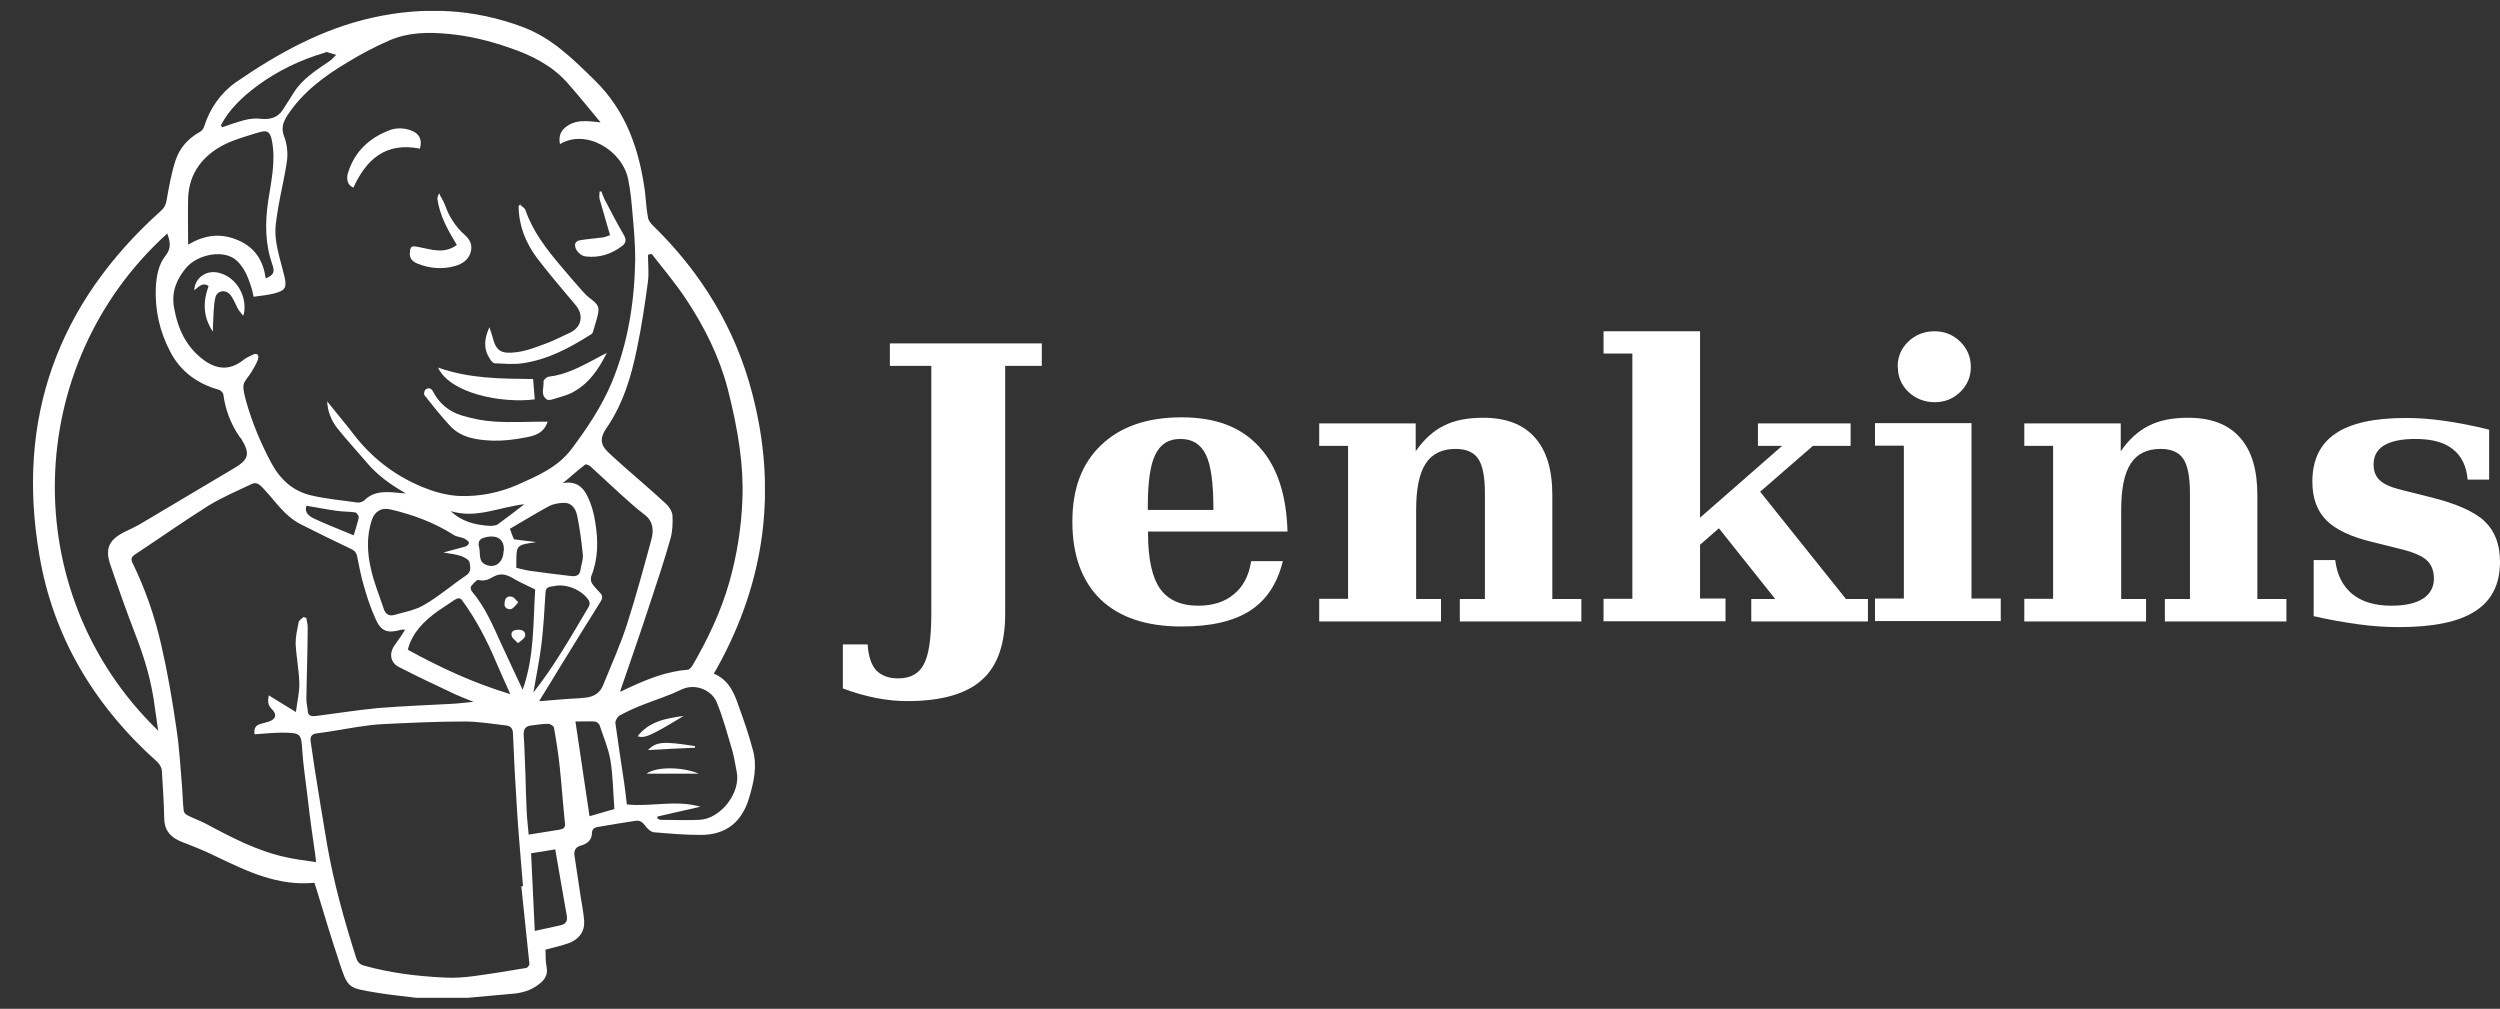 <svg width="57" height="23" viewBox="0 0 57 23" fill="none" xmlns="http://www.w3.org/2000/svg">
<rect x="0" y="0" width="57" height="23" fill="#333333" stroke="none"/>
<g clip-path="url(#clip0_2_1957)">
<path d="M19.217 15.689V14.693H19.783C19.798 14.959 19.864 15.156 19.975 15.28C20.092 15.403 20.259 15.467 20.476 15.467C20.759 15.467 20.956 15.358 21.062 15.146C21.179 14.939 21.234 14.545 21.234 13.963V8.342H20.289V7.829H23.753V8.342H22.918V13.998C22.918 14.688 22.741 15.191 22.382 15.506C22.028 15.822 21.462 15.985 20.688 15.985C20.446 15.985 20.203 15.96 19.96 15.911C19.717 15.861 19.465 15.792 19.212 15.694L19.217 15.689ZM27.666 11.616C27.666 11.019 27.611 10.605 27.494 10.368C27.378 10.127 27.186 10.008 26.913 10.008C26.64 10.008 26.458 10.127 26.342 10.363C26.225 10.6 26.17 10.995 26.17 11.547V11.626H27.661L27.666 11.616ZM29.36 12.119H26.175V12.153C26.175 12.735 26.266 13.159 26.448 13.421C26.63 13.677 26.918 13.81 27.323 13.81C27.656 13.81 27.929 13.721 28.132 13.549C28.344 13.376 28.476 13.125 28.526 12.794H29.249C29.123 13.307 28.875 13.682 28.501 13.924C28.127 14.165 27.611 14.284 26.938 14.284C26.134 14.284 25.522 14.076 25.093 13.667C24.668 13.253 24.45 12.661 24.45 11.897C24.45 11.133 24.668 10.566 25.108 10.146C25.548 9.727 26.154 9.515 26.938 9.515C27.722 9.515 28.294 9.737 28.703 10.181C29.113 10.62 29.33 11.266 29.355 12.114L29.36 12.119Z" fill="white"/>
<path d="M30.078 14.165V13.652H30.736V10.166H30.078V9.653H32.278V10.289C32.465 10.018 32.678 9.826 32.915 9.708C33.153 9.584 33.456 9.525 33.815 9.525C34.336 9.525 34.725 9.673 34.993 9.974C35.261 10.27 35.393 10.709 35.393 11.29V13.657H36.055V14.17H33.284V13.657H33.856V11.256C33.856 10.871 33.805 10.61 33.704 10.462C33.608 10.314 33.431 10.235 33.188 10.235C32.875 10.235 32.647 10.349 32.506 10.57C32.359 10.792 32.288 11.143 32.288 11.631V13.657H32.855V14.17H30.084L30.078 14.165Z" fill="white"/>
<path d="M39.347 14.165H36.561V13.652H37.218V8.061H36.561V7.553H38.761V11.803L40.632 10.166H40.081V9.653H42.194V10.166H41.335L40.131 11.211L42.088 13.657H42.589V14.17H39.929V13.657H40.475L39.191 12.045L38.761 12.42V13.647H39.342V14.16L39.347 14.165ZM43.266 8.366C43.266 8.135 43.347 7.942 43.509 7.789C43.671 7.632 43.873 7.553 44.106 7.553C44.338 7.553 44.53 7.632 44.692 7.789C44.854 7.947 44.935 8.14 44.935 8.366C44.935 8.593 44.854 8.781 44.692 8.938C44.53 9.096 44.338 9.17 44.111 9.17C43.883 9.17 43.676 9.091 43.514 8.938C43.352 8.781 43.271 8.593 43.271 8.366H43.266ZM44.955 13.647H45.617V14.16H42.75V13.647H43.408V10.161H42.75V9.648H44.95V13.652L44.955 13.647Z" fill="white"/>
<path d="M46.154 14.165V13.652H46.811V10.166H46.154V9.653H48.353V10.289C48.54 10.018 48.753 9.826 48.99 9.708C49.228 9.584 49.531 9.525 49.89 9.525C50.411 9.525 50.801 9.673 51.069 9.974C51.337 10.27 51.468 10.709 51.468 11.29V13.657H52.13V14.17H49.359V13.657H49.931V11.256C49.931 10.871 49.88 10.61 49.779 10.462C49.683 10.314 49.506 10.235 49.263 10.235C48.95 10.235 48.722 10.349 48.581 10.57C48.434 10.792 48.363 11.143 48.363 11.631V13.657H48.93V14.17H46.159L46.154 14.165Z" fill="white"/>
<path d="M52.752 14.032V12.77H53.243C53.283 13.105 53.415 13.366 53.632 13.544C53.85 13.721 54.148 13.81 54.522 13.81C54.836 13.81 55.073 13.756 55.24 13.652C55.407 13.544 55.493 13.391 55.493 13.194C55.493 13.011 55.438 12.873 55.331 12.775C55.225 12.676 55.023 12.587 54.714 12.513L54.077 12.355C53.597 12.237 53.248 12.075 53.036 11.857C52.823 11.64 52.722 11.345 52.722 10.98C52.722 10.492 52.894 10.127 53.243 9.89C53.592 9.648 54.128 9.53 54.856 9.53C55.129 9.53 55.417 9.55 55.726 9.594C56.039 9.639 56.378 9.703 56.752 9.796V10.935H56.262C56.236 10.625 56.12 10.393 55.923 10.24C55.726 10.082 55.443 10.008 55.068 10.008C54.755 10.008 54.517 10.058 54.355 10.156C54.194 10.255 54.118 10.398 54.118 10.59C54.118 10.743 54.163 10.861 54.259 10.95C54.35 11.039 54.517 11.113 54.76 11.172L55.392 11.33C55.999 11.478 56.419 11.665 56.651 11.887C56.884 12.109 57 12.415 57 12.809C57 13.317 56.813 13.697 56.429 13.938C56.054 14.18 55.478 14.298 54.689 14.298C54.401 14.298 54.097 14.279 53.774 14.234C53.45 14.19 53.111 14.131 52.747 14.047L52.752 14.032Z" fill="white"/>
<g clip-path="url(#clip1_2_1957)">
<path d="M9.497 22.75C9.191 22.712 8.877 22.683 8.57 22.63C7.934 22.526 7.927 22.526 7.735 21.935C7.552 21.382 7.383 20.829 7.215 20.269C7.199 20.224 7.184 20.179 7.169 20.127C6.341 20.209 5.629 19.865 4.917 19.522C4.672 19.402 4.411 19.297 4.158 19.2C3.906 19.103 3.753 18.954 3.745 18.67C3.737 18.311 3.714 17.945 3.691 17.586C3.691 17.512 3.645 17.429 3.592 17.377C2.152 16.092 1.21 14.523 0.896 12.647C0.367 9.553 1.302 6.93 3.668 4.808C3.745 4.741 3.783 4.666 3.798 4.569C3.852 4.263 3.906 3.949 4.005 3.65C4.097 3.373 4.289 3.157 4.557 3.007C4.603 2.985 4.641 2.932 4.656 2.88C4.787 2.469 5.032 2.118 5.384 1.871C6.341 1.214 7.352 0.653 8.509 0.399C9.665 0.145 10.807 0.198 11.917 0.616C12.584 0.863 13.066 1.348 13.556 1.827C14.276 2.529 14.575 3.411 14.705 4.367C14.728 4.561 14.736 4.763 14.774 4.958C14.782 5.025 14.835 5.092 14.889 5.144C15.992 6.22 16.766 7.491 17.149 8.963C17.723 11.145 17.455 13.237 16.352 15.225C16.329 15.262 16.306 15.307 16.275 15.359C16.605 15.494 16.735 15.785 16.834 16.077C16.957 16.413 17.072 16.749 17.164 17.093C17.271 17.467 17.187 17.833 17.08 18.192C16.919 18.73 16.567 19.036 15.977 19.036C15.624 19.036 15.264 19.006 14.912 18.976C14.835 18.969 14.751 18.887 14.705 18.819C14.644 18.737 14.583 18.7 14.491 18.715C14.2 18.759 13.909 18.804 13.618 18.857C13.541 18.872 13.495 18.916 13.495 19.006C13.495 19.148 13.388 19.238 13.258 19.275C13.135 19.305 13.082 19.38 13.097 19.499C13.143 19.806 13.189 20.112 13.235 20.418C13.265 20.613 13.304 20.799 13.319 20.994C13.334 21.24 13.204 21.412 12.974 21.502C12.806 21.562 12.637 21.599 12.438 21.651C12.438 21.771 12.438 21.913 12.461 22.04C12.499 22.219 12.423 22.339 12.293 22.436C12.109 22.585 11.887 22.645 11.657 22.66C11.328 22.69 10.991 22.72 10.661 22.75H9.497ZM7.452 9.142C7.659 9.404 7.858 9.635 8.042 9.875C8.455 10.42 8.976 10.831 9.62 11.1C9.895 11.212 10.171 11.294 10.477 11.309C10.937 11.324 11.381 11.235 11.795 11.055C12.247 10.853 12.714 10.659 13.028 10.241C13.388 9.762 13.717 9.269 13.947 8.724C14.322 7.82 14.468 6.871 14.483 5.907C14.483 5.563 14.453 5.219 14.422 4.875C14.399 4.614 14.376 4.345 14.322 4.083C14.184 3.426 13.365 2.932 12.768 3.284C12.737 3.142 12.768 3.015 12.867 2.925C13.097 2.716 13.373 2.753 13.694 2.791C13.426 2.469 13.181 2.163 12.921 1.871C12.568 1.483 12.101 1.251 11.611 1.087C11.159 0.93 10.707 0.818 10.225 0.773C9.757 0.728 9.305 0.736 8.877 0.922C8.547 1.064 8.226 1.236 7.919 1.423C7.391 1.737 6.9 2.103 6.556 2.626C6.456 2.783 6.403 2.918 6.479 3.112C6.54 3.269 6.563 3.463 6.548 3.627C6.502 3.986 6.41 4.345 6.349 4.703C6.311 4.943 6.257 5.197 6.288 5.436C6.318 5.727 6.418 6.019 6.487 6.31C6.54 6.557 6.51 6.624 6.249 6.691C6.096 6.729 5.943 6.744 5.782 6.766C5.759 6.669 5.752 6.609 5.729 6.549C5.66 6.333 5.583 6.123 5.407 5.951C5.116 5.667 4.495 5.802 4.243 6.108C4.028 6.362 3.906 6.654 3.967 7.005C4.051 7.491 4.243 7.917 4.656 8.216C4.924 8.41 5.223 8.462 5.537 8.216C5.598 8.163 5.675 8.133 5.744 8.096C5.866 8.029 5.912 8.096 5.882 8.193C5.851 8.29 5.79 8.38 5.736 8.477C5.675 8.582 5.575 8.671 5.552 8.776C5.537 8.896 5.583 9.03 5.614 9.157C5.752 9.643 5.943 10.099 6.181 10.547C6.38 10.921 6.671 11.197 7.092 11.294C7.437 11.377 7.797 11.406 8.157 11.459C8.203 11.459 8.271 11.444 8.31 11.406C8.455 11.257 8.631 11.22 8.831 11.22C8.961 11.22 9.091 11.242 9.252 11.249C8.9 11.048 8.601 10.831 8.363 10.547C8.141 10.286 7.904 10.031 7.689 9.762C7.559 9.591 7.467 9.389 7.46 9.142M6.931 14.074C6.931 14.074 6.969 14.082 6.985 14.089C6.992 14.156 7.015 14.224 7.015 14.291C7.015 14.844 6.992 15.397 6.985 15.95C6.985 16.032 7.008 16.107 7.015 16.189C7.015 16.331 7.107 16.338 7.215 16.323C7.682 16.264 8.149 16.189 8.616 16.144C9.175 16.099 9.742 16.077 10.309 16.047C10.47 16.039 10.623 16.017 10.799 16.002C10.646 15.942 10.508 15.89 10.378 15.83C9.949 15.628 9.52 15.427 9.099 15.21C8.892 15.105 8.869 14.889 8.999 14.709C9.083 14.597 9.16 14.478 9.237 14.358C9.191 14.351 9.168 14.358 9.145 14.358C8.838 14.448 8.685 14.395 8.563 14.111C8.455 13.872 8.371 13.626 8.302 13.379C8.233 13.148 8.187 12.916 8.141 12.677C8.118 12.572 8.049 12.535 7.965 12.497C7.59 12.318 7.222 12.139 6.855 11.952C6.487 11.765 6.28 11.429 6.012 11.145C5.935 11.063 5.859 10.98 5.744 11.033C5.415 11.19 5.078 11.332 4.771 11.518C4.197 11.877 3.638 12.273 3.071 12.647C2.994 12.699 2.979 12.752 3.025 12.841C3.316 13.439 3.53 14.059 3.676 14.702C3.821 15.329 3.929 15.965 4.021 16.6C4.09 17.041 4.112 17.489 4.151 17.938C4.166 18.117 4.166 18.304 4.189 18.483C4.189 18.52 4.235 18.573 4.273 18.588C4.404 18.655 4.549 18.707 4.679 18.774C5.269 19.088 5.859 19.402 6.518 19.544C6.74 19.596 6.962 19.619 7.207 19.656C7.199 19.574 7.192 19.514 7.184 19.462C7.161 19.282 7.13 19.103 7.107 18.924C7.069 18.662 7.038 18.393 7.008 18.132C6.969 17.796 6.916 17.467 6.893 17.13C6.87 16.727 6.862 16.712 6.456 16.704C6.242 16.704 6.02 16.727 5.805 16.742C5.782 16.607 5.828 16.533 5.951 16.503C6.004 16.488 6.058 16.473 6.112 16.458C6.288 16.406 6.326 16.294 6.196 16.166C6.104 16.077 6.104 15.987 6.127 15.853C6.326 15.98 6.518 16.092 6.747 16.234C6.778 15.98 6.832 15.77 6.824 15.569C6.816 15.27 6.755 14.971 6.74 14.672C6.74 14.508 6.778 14.343 6.809 14.186C6.816 14.141 6.885 14.104 6.923 14.067M11.871 20.209C11.871 20.209 11.902 20.209 11.925 20.209C11.91 20.03 11.894 19.85 11.879 19.664C11.848 19.26 11.81 18.849 11.787 18.446C11.749 17.87 11.718 17.295 11.695 16.719C11.695 16.607 11.634 16.548 11.534 16.54C11.22 16.503 10.899 16.45 10.585 16.45C9.964 16.45 9.344 16.48 8.731 16.51C8.532 16.518 8.333 16.548 8.134 16.577C7.835 16.622 7.536 16.682 7.237 16.719C7.092 16.734 7.069 16.802 7.084 16.914C7.115 17.123 7.146 17.332 7.176 17.534C7.268 18.109 7.36 18.692 7.46 19.268C7.613 20.142 7.85 20.986 8.118 21.831C8.149 21.928 8.195 21.988 8.302 22.017C8.892 22.182 9.497 22.257 10.11 22.287C10.339 22.302 10.569 22.287 10.791 22.257C11.19 22.204 11.596 22.137 11.994 22.07C12.024 22.07 12.078 22.003 12.07 21.973C12.009 21.39 11.948 20.799 11.887 20.217M3.607 16.66C3.584 16.48 3.553 16.308 3.53 16.129C3.461 15.561 3.301 15.016 3.094 14.485C2.887 13.947 2.696 13.409 2.512 12.864C2.389 12.497 2.496 12.296 2.849 12.124C2.956 12.072 3.071 12.019 3.178 11.959C3.89 11.541 4.603 11.107 5.315 10.689C5.675 10.48 5.713 10.353 5.499 10.002C5.491 9.987 5.468 9.972 5.461 9.957C5.261 9.665 5.139 9.344 5.093 9C5.093 8.955 5.032 8.903 4.993 8.888C4.495 8.746 4.112 8.47 3.875 8.006C3.638 7.551 3.53 7.065 3.553 6.549C3.569 6.28 3.615 6.026 3.783 5.817C3.913 5.652 3.875 5.496 3.814 5.324C0.513 8.305 0.352 13.514 3.607 16.66ZM14.858 5.787C14.858 5.787 14.797 5.802 14.774 5.809C14.774 6.011 14.797 6.213 14.774 6.415C14.705 6.93 14.629 7.446 14.521 7.954C14.391 8.597 14.2 9.224 13.817 9.777C13.679 9.979 13.687 10.136 13.855 10.3C13.993 10.435 14.139 10.555 14.276 10.682C14.583 10.951 14.897 11.22 15.195 11.496C15.264 11.563 15.326 11.668 15.333 11.758C15.341 11.93 15.333 12.116 15.287 12.281C15.142 12.796 14.973 13.297 14.805 13.805C14.59 14.463 14.361 15.113 14.139 15.763C14.139 15.763 14.154 15.77 14.162 15.763C14.23 15.733 14.292 15.703 14.353 15.673C14.774 15.479 15.203 15.307 15.678 15.27C15.716 15.27 15.762 15.217 15.785 15.18C16.138 14.575 16.436 13.947 16.628 13.275C16.804 12.654 16.904 12.019 16.927 11.384C16.942 10.995 16.919 10.607 16.865 10.218C16.804 9.762 16.704 9.307 16.59 8.858C16.398 8.126 16.061 7.453 15.64 6.818C15.402 6.46 15.119 6.123 14.851 5.78M14.989 18.617C14.989 18.617 14.989 18.647 14.989 18.662C15.012 18.67 15.035 18.692 15.058 18.692C15.356 18.692 15.655 18.707 15.954 18.692C16.444 18.662 16.896 18.064 16.796 17.594C16.766 17.444 16.743 17.287 16.704 17.138C16.59 16.757 16.49 16.368 16.337 16.002C16.23 15.748 15.862 15.561 15.525 15.726C15.257 15.86 14.958 15.95 14.675 16.062C14.483 16.137 14.299 16.219 14.123 16.316C14.077 16.346 14.024 16.436 14.031 16.488C14.092 16.936 14.162 17.392 14.23 17.84C14.253 18.012 14.276 18.184 14.292 18.341C14.851 18.401 15.395 18.229 15.969 18.393C15.617 18.476 15.303 18.543 14.989 18.617ZM12.308 15.987C12.507 15.972 12.683 15.957 12.852 15.942C13.02 15.927 13.196 15.927 13.365 15.905C13.541 15.883 13.679 15.8 13.748 15.628C13.932 15.173 14.139 14.717 14.292 14.246C14.498 13.603 14.675 12.953 14.851 12.303C14.904 12.109 14.904 11.892 14.698 11.735C14.506 11.593 14.33 11.429 14.146 11.264C13.916 11.055 13.687 10.838 13.457 10.629C13.426 10.607 13.357 10.577 13.342 10.592C13.166 10.726 13.005 10.876 12.829 11.018C13.097 10.958 13.281 11.085 13.38 11.287C13.48 11.481 13.541 11.698 13.572 11.907C13.641 12.325 13.641 12.736 13.48 13.14C13.464 13.185 13.472 13.26 13.495 13.297C13.541 13.372 13.61 13.439 13.671 13.506C13.74 13.573 13.748 13.633 13.694 13.715C13.388 14.201 13.089 14.687 12.79 15.173C12.63 15.434 12.469 15.703 12.3 15.972M4.289 5.578C4.695 5.339 5.055 5.316 5.438 5.481C5.828 5.652 6.004 5.959 6.058 6.347C6.234 6.273 6.272 6.213 6.211 6.034C6.043 5.563 6.043 5.085 6.112 4.599C6.181 4.143 6.288 3.687 6.203 3.224C6.165 3.022 6.112 2.955 5.912 3.015C5.644 3.097 5.369 3.172 5.124 3.291C4.618 3.545 4.304 3.956 4.289 4.532C4.281 4.868 4.289 5.197 4.289 5.578ZM10.117 12.595C10.301 12.542 10.462 12.505 10.615 12.46C10.646 12.453 10.7 12.393 10.692 12.37C10.677 12.333 10.63 12.303 10.592 12.281C10.516 12.243 10.416 12.243 10.347 12.198C9.903 11.915 9.42 11.735 8.907 11.616C8.7 11.563 8.54 11.661 8.478 11.855C8.356 12.221 8.371 12.595 8.455 12.961C8.524 13.282 8.654 13.588 8.754 13.895C8.792 13.999 8.869 14.052 8.984 14.022C9.221 13.955 9.474 13.91 9.673 13.79C10.01 13.596 10.309 13.334 10.63 13.118C10.753 13.035 10.722 12.923 10.707 12.826C10.7 12.766 10.6 12.714 10.531 12.684C10.408 12.639 10.271 12.624 10.102 12.595M11.634 15.823C11.511 15.554 11.412 15.322 11.312 15.098C11.105 14.605 10.86 14.134 10.546 13.7C10.493 13.618 10.431 13.633 10.363 13.678C10.232 13.768 10.102 13.85 9.972 13.94C9.665 14.164 9.397 14.425 9.298 14.814C10.033 15.217 10.784 15.569 11.626 15.823M12.216 12.363C11.772 12.423 11.772 12.43 11.772 12.849C11.772 12.879 11.772 12.908 11.772 12.946C11.871 12.968 11.971 12.998 12.07 13.013C12.384 13.058 12.698 13.095 13.013 13.133C13.127 13.148 13.219 13.125 13.235 12.991C13.25 12.871 13.304 12.752 13.288 12.639C13.258 12.341 13.219 12.042 13.158 11.75C13.127 11.608 13.043 11.459 12.852 11.466C12.745 11.466 12.622 11.489 12.53 11.533C12.224 11.698 11.925 11.885 11.626 12.056C11.665 12.161 11.695 12.251 11.718 12.296C11.902 12.318 12.047 12.341 12.193 12.355M12.055 19.029C12.3 18.991 12.53 18.954 12.76 18.916C12.836 18.901 12.89 18.879 12.882 18.782C12.836 18.341 12.806 17.9 12.76 17.467C12.729 17.175 12.683 16.884 12.63 16.592C12.63 16.555 12.545 16.503 12.499 16.503C12.369 16.503 12.247 16.525 12.116 16.54C11.979 16.555 11.933 16.622 11.94 16.764C11.963 17.048 11.963 17.332 11.979 17.616C11.986 17.915 11.994 18.214 12.009 18.513C12.017 18.685 12.04 18.849 12.055 19.043M12.201 13.439C12.024 13.349 11.879 13.29 11.749 13.215C11.588 13.118 11.442 13.043 11.251 13.148C11.151 13.207 11.044 13.26 10.906 13.222C10.868 13.215 10.784 13.312 10.738 13.372C10.722 13.387 10.738 13.454 10.753 13.476C11.067 13.842 11.243 14.276 11.442 14.709C11.596 15.046 11.756 15.382 11.917 15.726C12.185 14.971 12.155 14.194 12.201 13.454M5.039 2.858C5.039 2.858 5.055 2.888 5.062 2.903C5.231 2.843 5.407 2.783 5.575 2.738C5.698 2.708 5.821 2.693 5.943 2.708C6.15 2.731 6.326 2.686 6.441 2.514C6.525 2.387 6.609 2.252 6.694 2.118C6.893 1.797 7.207 1.602 7.513 1.393C7.574 1.356 7.613 1.296 7.666 1.251C7.59 1.229 7.521 1.206 7.444 1.184C7.444 1.184 7.429 1.191 7.414 1.199C6.847 1.363 6.326 1.617 5.859 1.961C5.529 2.208 5.223 2.492 5.032 2.865M12.17 15.778C12.645 15.173 13.028 14.5 13.426 13.828C13.449 13.79 13.449 13.723 13.426 13.693C13.281 13.454 12.905 13.297 12.63 13.364C12.561 13.379 12.446 13.364 12.438 13.499C12.415 13.895 12.392 14.291 12.346 14.687C12.3 15.053 12.224 15.419 12.162 15.785M13.12 16.45C13.227 17.175 13.334 17.878 13.441 18.61C13.618 18.558 13.802 18.505 14.008 18.446C13.978 18.072 13.978 17.691 13.916 17.325C13.87 17.056 13.755 16.794 13.671 16.533C13.656 16.495 13.602 16.458 13.564 16.45C13.426 16.443 13.296 16.45 13.127 16.45M12.109 19.462C12.139 20.045 12.162 20.613 12.193 21.225C12.408 21.181 12.591 21.136 12.775 21.098C12.913 21.069 12.944 20.986 12.921 20.867C12.836 20.373 12.745 19.88 12.66 19.365C12.484 19.395 12.316 19.424 12.109 19.454M6.992 11.526C6.946 11.623 6.977 11.735 7.146 11.817C7.444 11.959 7.751 12.072 8.065 12.206C8.111 12.042 8.157 11.915 8.18 11.795C8.18 11.765 8.134 11.69 8.103 11.683C7.957 11.661 7.812 11.668 7.674 11.646C7.452 11.616 7.23 11.571 7 11.533M10.278 11.653C10.523 11.892 10.83 11.967 11.151 11.989C11.213 11.989 11.297 11.989 11.343 11.959C11.542 11.817 11.733 11.668 11.956 11.496C11.373 11.563 10.853 11.832 10.278 11.653ZM11.488 12.565C11.511 12.221 11.236 12.191 11.014 12.266C10.914 12.303 10.899 12.385 10.922 12.467C10.96 12.61 10.899 12.796 11.067 12.871C11.289 12.976 11.481 12.819 11.481 12.557" fill="white"/>
<path d="M11.864 4.674C11.902 4.711 11.963 4.741 11.979 4.786C12.147 5.279 12.461 5.683 12.798 6.079C12.959 6.273 13.127 6.467 13.296 6.654C13.334 6.699 13.38 6.744 13.426 6.781C13.664 6.96 13.679 7.005 13.61 7.259C13.579 7.364 13.549 7.469 13.518 7.573C13.51 7.603 13.48 7.625 13.449 7.64C12.974 7.939 12.484 8.201 11.91 8.283C11.703 8.313 11.488 8.291 11.281 8.283C11.243 8.283 11.19 8.223 11.167 8.178C11.021 7.954 11.036 7.73 11.159 7.461C11.19 7.558 11.213 7.618 11.228 7.678C11.312 8.014 11.427 8.074 11.787 8.029C12.017 7.999 12.239 7.909 12.461 7.827C12.645 7.76 12.821 7.663 13.005 7.581C13.265 7.454 13.311 7.177 13.127 6.96C12.829 6.602 12.522 6.25 12.239 5.877C11.979 5.526 11.825 5.13 11.825 4.696C11.841 4.681 11.856 4.666 11.871 4.651" fill="white"/>
<path d="M12.484 9.621C12.392 9.89 12.17 9.942 11.956 9.979C11.718 10.024 11.473 10.054 11.236 10.047C10.876 10.032 10.508 9.987 10.248 9.695C10.048 9.479 9.865 9.247 9.681 9.015C9.658 8.993 9.673 8.911 9.696 8.888C9.757 8.836 9.826 8.836 9.872 8.926C10.01 9.195 10.232 9.382 10.523 9.471C10.768 9.546 11.029 9.598 11.289 9.613C11.68 9.636 12.07 9.613 12.484 9.613" fill="white"/>
<path d="M12.155 8.642C12.17 8.806 12.178 8.956 12.193 9.105C11.458 9.202 10.263 8.978 9.987 8.38C10.699 8.634 11.419 8.634 12.147 8.642" fill="white"/>
<path d="M10.416 5.585C10.217 5.257 10.025 4.92 9.972 4.532C9.972 4.494 9.995 4.457 10.01 4.405C10.056 4.502 10.117 4.592 10.148 4.681C10.24 4.935 10.378 5.16 10.585 5.346C10.692 5.443 10.776 5.548 10.738 5.727C10.692 5.922 10.539 6.019 10.378 6.064C10.094 6.146 9.796 6.123 9.52 6.011C9.413 5.967 9.336 5.899 9.344 5.772C9.351 5.615 9.382 5.6 9.535 5.63C9.826 5.683 10.125 5.802 10.416 5.585Z" fill="white"/>
<path d="M9.573 3.389C8.785 3.232 8.348 3.643 8.057 4.278C7.934 4.225 7.888 4.106 7.934 3.941C8.088 3.448 8.432 3.127 8.922 2.955C9.037 2.918 9.191 2.918 9.313 2.955C9.535 3.015 9.642 3.157 9.573 3.389Z" fill="white"/>
<path d="M13.84 8.036C13.648 8.425 13.411 8.776 13.005 8.971C12.875 9.03 12.737 9.06 12.599 9.105C12.553 9.12 12.492 9.127 12.461 9.105C12.316 8.993 12.407 8.836 12.392 8.694C12.392 8.664 12.461 8.597 12.507 8.589C12.898 8.545 13.227 8.365 13.556 8.193C13.648 8.141 13.748 8.089 13.84 8.044" fill="white"/>
<path d="M13.71 4.367C13.732 4.42 13.755 4.479 13.778 4.532C13.924 4.816 14.069 5.092 14.23 5.369C14.284 5.466 14.269 5.548 14.184 5.608C13.939 5.795 13.664 5.884 13.35 5.847C13.227 5.832 13.097 5.69 13.112 5.57C13.112 5.533 13.166 5.488 13.204 5.481C13.38 5.451 13.564 5.436 13.74 5.414C13.801 5.406 13.863 5.376 13.909 5.361C13.824 5.07 13.748 4.808 13.671 4.539C13.656 4.487 13.671 4.42 13.671 4.367C13.687 4.367 13.694 4.367 13.71 4.36" fill="white"/>
<path d="M4.848 7.551C4.626 7.222 4.626 6.871 4.756 6.52C4.603 6.422 4.526 6.557 4.426 6.617C4.457 6.288 4.748 6.153 4.993 6.221C5.376 6.318 5.575 6.691 5.575 6.998C5.575 7.058 5.575 7.117 5.545 7.2C5.506 7.147 5.453 7.095 5.422 7.035C5.369 6.938 5.33 6.833 5.269 6.744C5.146 6.572 4.94 6.632 4.909 6.789C4.863 6.998 4.871 7.222 4.855 7.439C4.855 7.476 4.855 7.521 4.855 7.558" fill="white"/>
<path d="M14.537 16.787C14.797 16.451 15.18 16.376 15.586 16.324C14.835 16.779 14.697 16.839 14.537 16.787Z" fill="white"/>
<path d="M15.846 17.048C15.494 17.063 15.149 17.078 14.774 17.101C14.966 16.906 15.127 16.899 15.846 17.011C15.846 17.026 15.846 17.041 15.846 17.056" fill="white"/>
<path d="M15.931 17.639H14.743C14.966 17.474 15.563 17.482 15.931 17.639Z" fill="white"/>
<path d="M11.504 13.768C11.504 13.641 11.565 13.581 11.665 13.604C11.726 13.618 11.764 13.686 11.818 13.731C11.764 13.79 11.71 13.873 11.649 13.887C11.573 13.902 11.488 13.85 11.504 13.761" fill="white"/>
<path d="M11.825 14.358C11.925 14.358 11.994 14.411 11.971 14.508C11.948 14.568 11.871 14.612 11.81 14.665C11.764 14.612 11.68 14.56 11.665 14.493C11.642 14.388 11.726 14.358 11.825 14.358Z" fill="white"/>
</g>
</g>
<defs>
<clipPath id="clip0_2_1957">
<rect width="56.25" height="22.5" fill="white" transform="translate(0.75 0.25)"/>
</clipPath>
<clipPath id="clip1_2_1957">
<rect width="16.69" height="22.5" fill="white" transform="translate(0.75 0.25)"/>
</clipPath>
</defs>
</svg>
